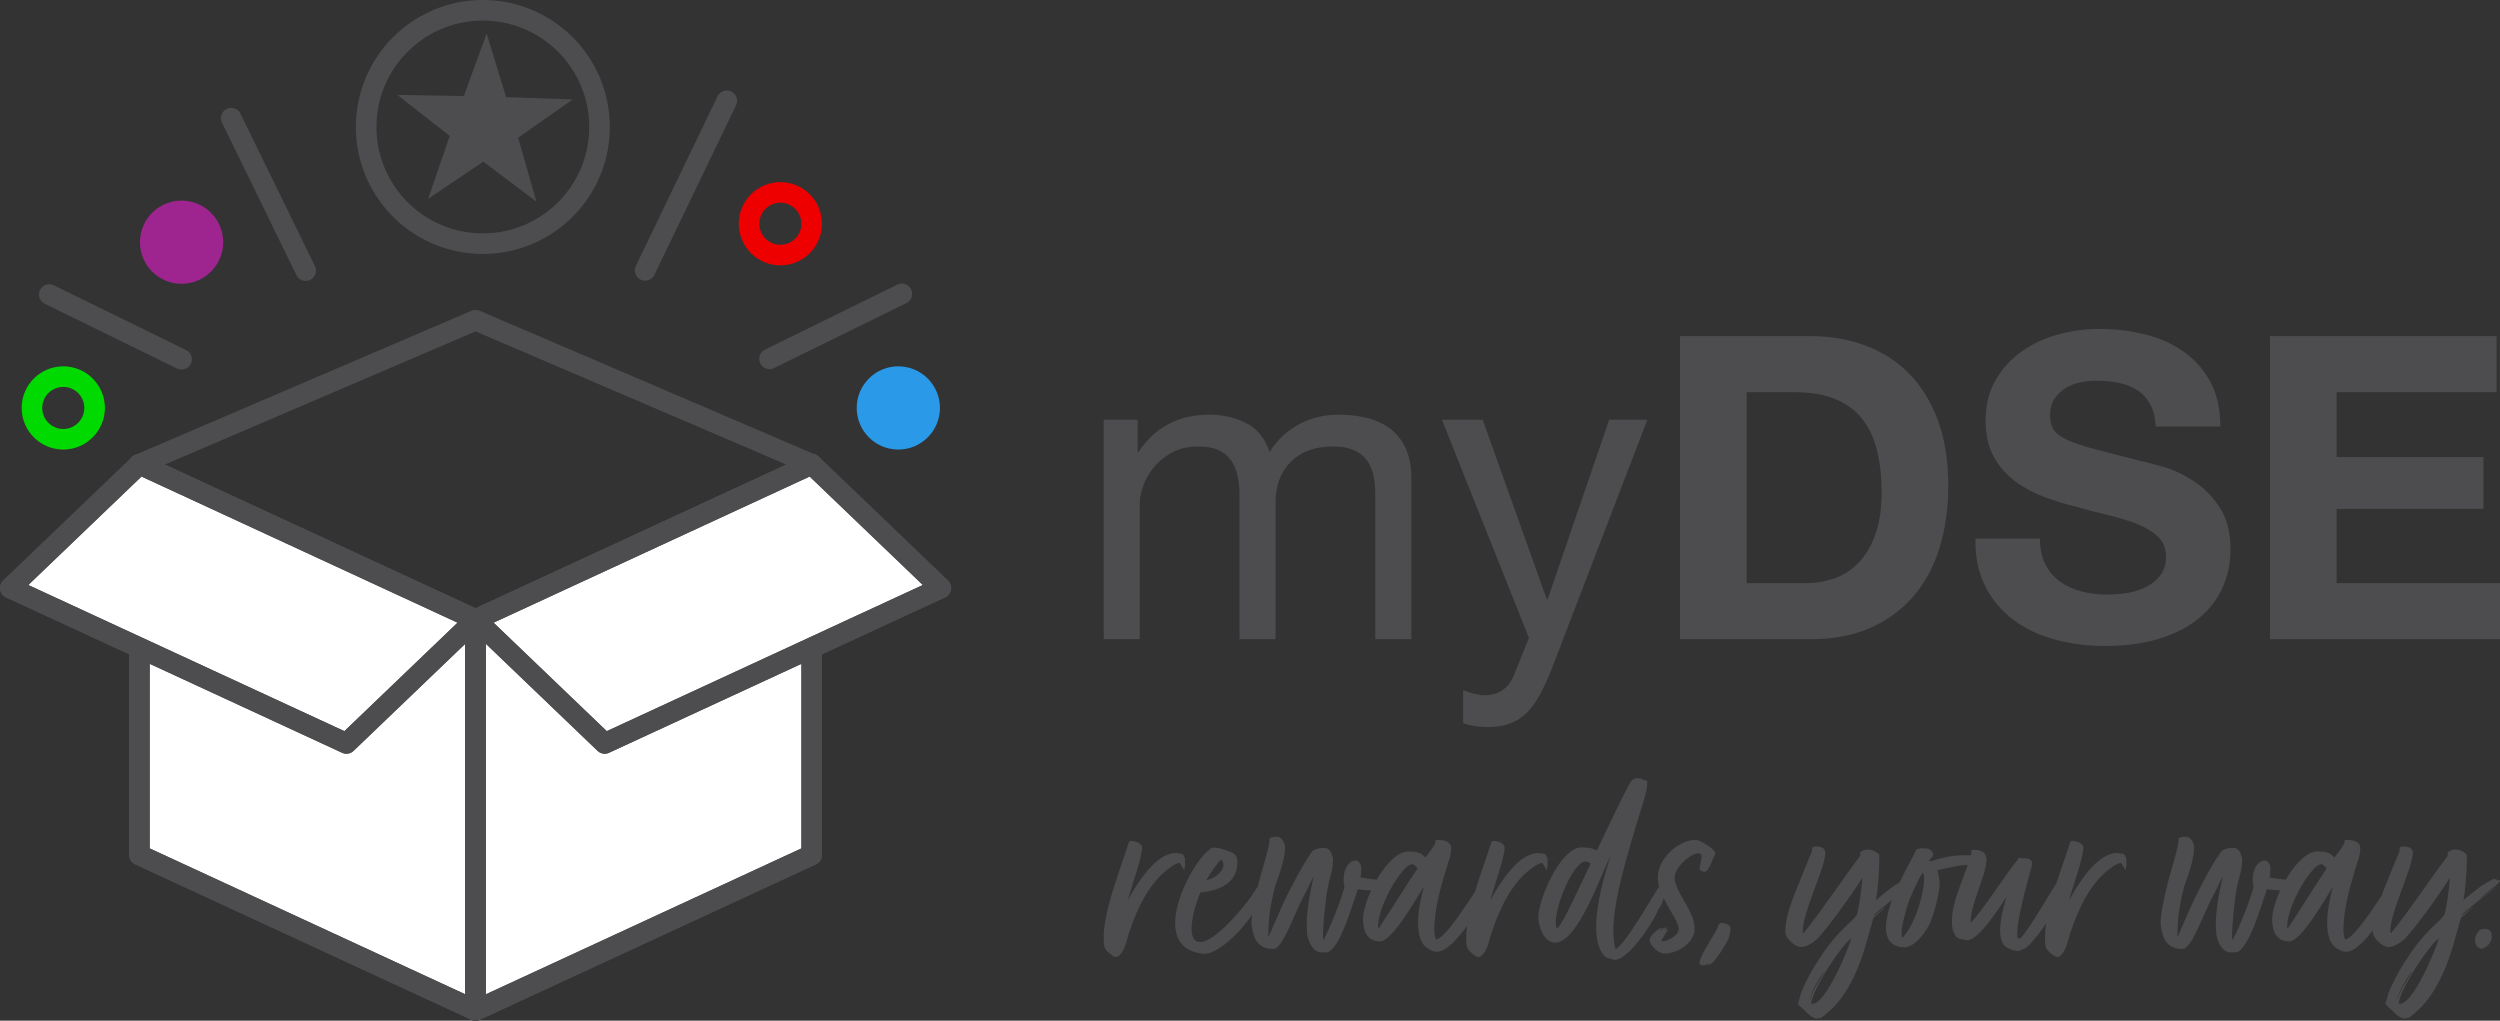 <?xml version="1.0" encoding="UTF-8"?>
<svg xmlns="http://www.w3.org/2000/svg" width="728.94" height="297.607" version="1.1" viewBox="0 0 728.94 297.607">
  <rect x="0" y="0" width="728.94" height="297.607" fill="#333333" stroke="none"/>
  <defs>
    <style>
      .cls-1 {
        stroke: #00da00;
      }

      .cls-1, .cls-2, .cls-3, .cls-4, .cls-5, .cls-6 {
        stroke-width: 6px;
      }

      .cls-1, .cls-2, .cls-5, .cls-6 {
        fill: none;
        stroke-linejoin: round;
      }

      .cls-7 {
        fill: #4d4d4f;
      }

      .cls-2 {
        stroke-linecap: round;
      }

      .cls-2, .cls-6 {
        stroke: #4d4d4f;
      }

      .cls-8 {
        fill: #fff;
      }

      .cls-3 {
        fill: #9e248f;
        stroke: #9e248f;
      }

      .cls-3, .cls-4 {
        stroke-miterlimit: 10;
      }

      .cls-4 {
        fill: #2999e8;
        stroke: #2999e8;
      }

      .cls-5 {
        stroke: #e00;
      }
    </style>
  </defs>
  <!-- Generator: Adobe Illustrator 28.6.0, SVG Export Plug-In . SVG Version: 1.2.0 Build 709)  -->
  <g>
    <g id="Layer_1">
      <g>
        <g>
          <path class="cls-7" d="M723.383,276.677c1.452-.275,3.275-1.637,3.179-3.912-.09-1-.632-1.907-1.907-1.907h-.545c-1.637,0-2.455,2.179-2.455,3.272,0,.545.272,1.362.545,1.73,0,.452.91.542,1.182.817M699.046,291.54c.09-2.006,3.008-7.112,4.469-8.391-1.551,2.374-3.742,5.562-4.469,8.391M699.684,292.725c-.183,0-.272-.09-.272-.272.548-4.379,8.843-16.868,11.671-18.868v.09c-.73,2.727-7.298,19.05-11.399,19.05M715.911,273.403c.455-1.452,1.179-4.281,1.637-5.738.09-.183,3.457-2.916,3.457-3.281l-3.368,2.733c-.09-.362,1.362-1.455,1.637-1.73,6.286-5.197,6.011-4.652,8.657-6.84-1.006.548-3.284,2.374-4.924,3.559.913-1.096,4.011-3.284,5.379-4.469l.548-.638c0-.09,0-.368-.275-.368h-.09c-.183.278-.638-.18-.73-.269-.275,0-.365,0-.455.09l.09-.365c-4.098,2.006-5.559,3.374-9.199,6.385.545-2.739 1-8.025 1-12.581,0-.365,0-.548-.09-.823-.727-.635-1.096-.814-1.458-.904-.362-.359-1.269-.452-1.817-.452-.91,0-1.727.269-2.275.991l.09.823c-3.826,4.828-10.758,15.404-16.503,22.517l-.272-.183c-.275-5.469,6.559-18.778,6.559-23.157,0-1.536-1.359-1.901-2.817-1.901-.272,0-.635.09-1.0.275.186,1.266-.73,2.538-1.188,3.817l-3.374,8.385c-1.545,3.921-3.272,8.295-3.272,12.399,0,1.82,2.727,4.454,4.547,4.454s4.098-1.634,5.194-2.817c4.649-5.283,11.124-14.767,12.764-17.41-.455,4.559-.817,7.66-1.64,10.851-.638.91-2.368,2.553-4.011,4.104-5.017,4.816-10.39,13.569-12.39,18.952.09.452-.727,2.278-.727,2.916,0,.275,2.634,2.544,2.727,2.727.18.09.542.452.542.452.548.548,1.551,1.096,2.278,1.096.183,0,.548-.186.913-.186.272.09,1.461-.91,1.826-1.272,6.382-5.095,10.028-14.488,12.031-22.14M666.971,270.858l-.09-.641c0-5.014,4.559-13.857,8.301-17.413.272-.275,1.093-.823,1.64-.823.638,0,1.278.823,1.551,1.278-3.556,5.286-7.846,12.216-11.402,17.599M686.653,253.712c.641-2.272,1.548-4.182,1.548-6.457,0-2.003-2.458-2.368-4.008-2.368-.272,0-.548.18-.727.365l.18.452c-.817,1.551-2,3.098-2.996,4.37-1.185-1.634-3.005-1.817-4.918-1.817-6.295,0-13.671,14.665-13.213,20.409.18,3.191,1.362,5.822,5.002,5.822,3.374,0,10.306-12.115,12.582-15.761h.09c-.91,3.281-1.637,6.927-1.637,10.303,0,3.005.548,6.741,3.637,7.921.183.183.362.183.727.362.458.183.638.183,1.275.183,4.556,0,12.393-12.659,14.033-16.491.183-.09,1.275-2.826,1.185-3.281v-.272l-.272-.275.09-.455c-.455.186.183-.82-.09-1.096-.186-.18.09-1.368-.186-1.64l-3.55,5.655c-2.188,3.281-9.112,14.222-11.576,14.222-.272,0-.545-2.098-.545-2.464,0-6.104,1.637-11.944,3.371-17.688M648.936,247.611c-.91.09-1.455.82-1.637,1.188-1.73,2.368-3.371,5.472-4.831,8.205-2.829,5.095-5.107,10.66-7.478,16.132l-.096-.275v-.638c0-4.927.823-9.486,2.101-14.219,2.006-5.283,2.919-9.301,2.736-11.213-.093-1.188-1.006-2.817-2.371-2.817-.73,0-1.368.09-2.009.359-.09,0-.183.09-.183.177q0,.09.093.09c.09,2.284-2.727,10.489-3.637,14.674-.638,2.826-1.727,7.478-1.637,10.306.548,4.008,1.727,7.097,6.367,7.097,2.371,0,4.93-7.097,7.849-13.393,1.365-2.553,2.64-5.191,3.915-7.831-1.096,5.277-2.458,11.022-1.91,16.769.18,2.003,1.634,5.454,4.089,5.454h1.461c3.835,0,8.019-15.123,9.202-18.404,2.182.272,3.278.365,4.098.365.91,0,1.548-.093,3.008-.458l.18-.272c-.272,0-.638-.269-.548-.632l.913.09-.09-.272.817-.545c-.09,0,.638-.817.548-.817h-.455c-2.826-.275-5.194-.365-7.744-.913.362-.82.272-2.006.272-3.194-.183-.727-.727-1.73-1.637-1.73-.183,0-.362,0-.545.09-2.455.823-3.092,3.832-2.91,6.472,0,.362.272.82.183,1.272-1.368,5.283-5.661,15.225-6.205,15.315-.096-2.643.18-6.199.727-10.758.73-7.373,2.191-8.468,2.191-12.845,0-.548-.458-1.185-.458-1.64-.545-1.003-1.003-1.554-2.098-1.554-.638,0-1.727,0-2.275.365h.003ZM603.741,271.756c2.368-7.017,5.918-14.854,12.387-19.137.638-.455,1.73-1.003,2.278-1.003.18,0,1.09,1.733,1.365,2.188v-.183s.272-1.458.272-1.551v-.362c-.272-.275.09-.727-.09-1.179.09-.183-.272-1-.458-1.272l-.542-.362h-.548c-.458-.09-.823-.18-1.093-.18-5.831,0-11.387,8.915-14.027,13.839,1.003-3.829,4.188-12.48,4.188-15.479,0-.733-1.093-1.643-2.64-1.823-.183,0-.365-.093-.455-.093-.275,0-.455.093-.727.272l-1.096,3.374c-2.278,6.729-6.283,17.482-6.283,24.501,0,3.281.183,3.553,2.733,5.463.365,0,.455.275.455.275l.362-.09.186.09c.638-.09,1.182-.82,1.455-1.182,1.275-1.823,1.551-4.011,2.278-6.107M590.797,276.315c2.637-2.089,7.834-9.561,8.561-12.201.183-.275.548-.548.458-.913.269-.09.18-.455.18-.548.365-.545,1.096-1.73,1.003-2.278.362-.362.638-1.003.362-1.275v-.18l.186-.093.09-.272v-.183c-.09.093-.18.093-.18.093-.186,0,0-.275,0-.458-.365,0-.365-.272-.275-.272l-.09-.275c0,.183-.093.275-.183.548v-.18c.09-.275.09-.638.09-.913.183-.365-.09-.365-.09-.727,0-.093.09-.186,0-.275v-.458c-4.194,6.565-7.927,13.306-11.474,17.862-.455.183-.638.365-.91.365h-.18c-1.006-3.098,2.724-16.222,3.999-20.957.362-1.278,0-2.006-.82-2.278-.545-.186-1-.186-1.455-.186-.362,0-.814,0-1.272-.18l-.272.09v.275c-3.562,4.008-10.393,15.219-13.952,18.586,0-5.831,4.655-13.758,4.655-18.497-.009-.913-.551-2.006-1.371-2.278-.452-.275-1-.365-1.907-.455h-.638c-.272,0-.455,0-.545.09.09.09.09.275.09.365l-.18.82c-1.56,6.376-5.559,13.031-5.559,19.682,0,2.003.638,5.194,3.089,5.104.365.18.91.272,1.455.272,3.374,0,9.941-10.387,11.39-12.665-.632,2.278-2.999,9.657-1.176,13.483.635,1.362,2.73,2.182,4.559,2.362,1.452-.548,1.452-.455,2.362-1M554.436,272.496c-.18-1.733,1.096-6.747,2.374-10.39.365-.458,1.823-4.652,3.835-7.753.09.458.365.73.365,1.185.272,4.376-2.646,13.95-5.846,17.323-.09.275-.362.545-.638.545,0-.365,0-.635-.09-.91M573.755,252.164c.727,0,1.455,0,2.185.093l.183-.093c-.09,0-.272-.362-.272-.362,0-.093,0-.183.09-.183l-.09-.362.272-.09-.09-.09.91-.73c-.365-.814-1.916-.994-3.463-.994-1.096,0-2.278.09-2.826.09-2.368.18-5.466.904-7.735,1.724-.093-.09-.186-.183-.458-.272.548-.91.91-.548,1.275-1.91-.727-1.365-1.455-1.64-2.823-1.64h-.727l-1.368.275-.186.272c-.82,2.547-9.109,15.03-8.741,23.328.362,3.278,2.179,5.002,5.457,5.002,3.194-.093,6.478-4.912,7.57-7.466,1.09-2.826,2.727-8.567,2.631-11.668-.09-1.093-.362-2.278-.635-3.377,2.823-.545,5.556-1.365,8.84-1.548M527.737,291.54c.09-2.006,3.008-7.112,4.469-8.391-1.551,2.374-3.742,5.562-4.469,8.391M528.374,292.725c-.183,0-.272-.09-.272-.272.548-4.379,8.846-16.868,11.674-18.868v.09c-.733,2.727-7.298,19.05-11.402,19.05M544.602,273.403c.455-1.452,1.182-4.281,1.637-5.738.09-.183,3.46-2.916,3.46-3.281l-3.371,2.733c-.09-.362,1.362-1.455,1.637-1.73,6.289-5.197,6.014-4.652,8.657-6.84-1.003.548-3.281,2.374-4.921,3.559.913-1.096,4.008-3.284,5.376-4.469l.548-.638c0-.09,0-.368-.275-.368h-.09c-.183.278-.638-.18-.727-.269-.275,0-.368,0-.458.09l.09-.365c-4.098,2.006-5.559,3.374-9.202,6.385.548-2.739,1.003-8.025,1.003-12.581,0-.365,0-.548-.09-.823-.727-.635-1.093-.814-1.455-.904-.365-.359-1.275-.452-1.82-.452-.907,0-1.727.269-2.275.991l.093.823c-3.832,4.828-10.761,15.404-16.506,22.517l-.272-.183c-.272-5.469,6.562-18.778,6.562-23.157,0-1.536-1.362-1.901-2.82-1.901-.269,0-.632.09-1.0.275.183,1.266-.73,2.538-1.185,3.817l-3.377,8.385c-1.542,3.921-3.275,8.295-3.275,12.399,0,1.82,2.733,4.454,4.55,4.454,1.823,0,4.101-1.634,5.194-2.817,4.649-5.283,11.127-14.767,12.767-17.41-.458,4.559-.82,7.66-1.64,10.851-.638.91-2.374,2.553-4.014,4.104-5.017,4.816-10.39,13.569-12.39,18.952.09.452-.727,2.278-.727,2.916,0,.275,2.634,2.544,2.727,2.727.183.09.545.452.545.452.545.548,1.548,1.096,2.278,1.096.18,0,.545-.186.91-.186.272.09,1.461-.91,1.823-1.272,6.385-5.095,10.031-14.488,12.034-22.14M496.312,281.506c.817,0,1.093-.272,1.823-.362.09.09.18.09.272.09,1.368,0,5.37-6.828,5.732-7.831.452-2.003.907-3.547-.638-3.915-.455-.18-1-.362-1.545-.362-.18,0-.272.093-.452.093-.365.18-.458.452-.458.727-.817,2.275-5.101,8.01-5.463,10.471l-.096.638.823.452ZM481.003,274.136c0,1.637,2.724,3.906,4.275,3.906,3.835,0,8.837-3.089,8.837-7.28.006-5.286-5.834-10.573-5.834-14.949,0-2.733,4.379-7.02,7.118-7.02,1.185.548.73,1.096.548,2.461-.183.548-.458,1.916-.365,2.371.548.183.641.548,1.455.548,1.275,0,2.547-4.284,3.089-5.286v-.186c0-1.09-4.544-3.814-5.64-3.814-5.292,0-11.115,5.64-11.115,10.926-.006,5.744,6.107,12.126,6.107,15.042,0,1.916-3.197,3.646-4.933,3.646l-.09-.365,1.826-2.916-.183-.365-.551.545c.096-.18.275-.727.551-.817l-.275-.275-.275.455c-.269-.09-.18-.09-.269-.365l-1.188,1.093v-.09l.548-.727-.365-.09c-.365.09-3.269,1.913-3.269,3.553M453.927,270.753c-1.73-3.829,4.379-19.137,8.211-19.589.545,0,1.458.362,1.64.638-1.551,3.185-8.391,18.494-9.851,18.952M470.421,271.119c0-9.022,4.649-23.681,6.565-30.24.638-2.278,3.281-9.845,3.281-12.123v-1l-.269-.275-.368.09-.455-.09-.272-.362c-.455-.093-1.003-.093-1.458-.275-1.096.275-.733,0-1.64.727-.733.186-10.019,20.137-10.199,20.412-1.188-.638-2.284-.907-4.469-.907-6.295,0-13.12,16.207-12.573,21.038.272,2.182,1.362,6.011,4.179,6.648.275.09.458.09.73.09,6.475,0,13.222-19.407,16.129-25.417-1.817,5.918-7.283,23.05-1.907,29.156.545.727,1.455.823,2.455,1.093.272.093.452.183.727.183,3.829,0,10.851-10.387,12.584-14.488v-.09l.093-.365.365-.183c0-.545.638-.91.545-1.182l.183-.365c0-.548.548-1.275.823-1.733.09-.09,1.081-2.278,1.353-2.823-.09-.093,0-.368.093-.548v-.458s.18-.09.18-.18c0-.186-.272-.365-.362-.455v-.82c-.09.183-.183.183-.362.183l-.272-.368v-.362h-.539c-3.646,5.469-9.301,15.773-13.042,19.877-.727.91-1.458,1.275-1.458,1.275-.548-2.018-.638-3.658-.638-5.661M434.982,271.756c2.368-7.017,5.918-14.854,12.387-19.137.638-.455,1.73-1.003,2.278-1.003.183,0,1.09,1.733,1.365,2.188v-.183s.272-1.458.272-1.551v-.362c-.272-.275.09-.727-.09-1.179.09-.183-.272-1-.458-1.272l-.542-.362h-.548c-.455-.09-.823-.18-1.093-.18-5.831,0-11.387,8.915-14.027,13.839,1.003-3.829,4.191-12.48,4.191-15.479,0-.733-1.096-1.643-2.64-1.823-.186,0-.368-.093-.458-.093-.275,0-.455.093-.727.272l-1.093,3.374c-2.278,6.729-6.286,17.482-6.286,24.501,0,3.281.183,3.553,2.733,5.463.365,0,.455.275.455.275l.362-.09.186.09c.638-.09,1.182-.82,1.455-1.182,1.275-1.823,1.551-4.011,2.278-6.107M401.898,270.858l-.093-.641c0-5.014,4.562-13.857,8.301-17.413.275-.275,1.096-.823,1.643-.823.638,0,1.275.823,1.551,1.278-3.556,5.286-7.846,12.216-11.402,17.599M421.58,253.712c.638-2.272,1.548-4.182,1.548-6.457,0-2.003-2.458-2.368-4.008-2.368-.275,0-.548.18-.727.365l.18.452c-.817,1.551-2.003,3.098-3.002,4.37-1.179-1.634-3.002-1.817-4.918-1.817-6.289,0-13.665,14.665-13.207,20.409.18,3.191,1.362,5.822,5.002,5.822,3.374,0,10.306-12.115,12.578-15.761h.093c-.91,3.281-1.637,6.927-1.637,10.303,0,3.005.545,6.741,3.637,7.921.183.183.362.183.727.362.452.183.638.183,1.275.183,4.556,0,12.393-12.659,14.033-16.491.183-.09,1.275-2.826,1.185-3.281v-.272l-.275-.275.09-.455c-.452.186.186-.82-.09-1.096-.183-.18.09-1.368-.183-1.64l-3.55,5.655c-2.188,3.281-9.112,14.222-11.576,14.222-.272,0-.548-2.098-.548-2.464,0-6.104,1.64-11.944,3.374-17.688M383.859,247.611c-.91.09-1.452.82-1.637,1.188-1.727,2.368-3.368,5.472-4.828,8.205-2.829,5.095-5.11,10.66-7.481,16.132l-.093-.275v-.638c0-4.927.823-9.486,2.098-14.219,2.009-5.283,2.919-9.301,2.739-11.213-.093-1.188-1.006-2.817-2.374-2.817-.727,0-1.368.09-2.006.359-.09,0-.183.09-.183.177q0,.09.093.09c.09,2.284-2.733,10.489-3.64,14.674-.635,2.826-1.724,7.478-1.634,10.306.542,4.008,1.727,7.097,6.367,7.097,2.371,0,4.924-7.097,7.843-13.393,1.371-2.553,2.646-5.191,3.915-7.831-1.09,5.277-2.455,11.022-1.907,16.769.18,2.003,1.637,5.454,4.092,5.454h1.455c3.838,0,8.022-15.123,9.208-18.404,2.182.272,3.278.365,4.095.365.913,0,1.551-.093,3.011-.458l.18-.272c-.275,0-.638-.269-.548-.632l.913.09-.093-.272.82-.545c-.09,0,.638-.817.548-.817h-.455c-2.826-.275-5.194-.365-7.747-.913.365-.82.275-2.006.275-3.194-.183-.727-.727-1.73-1.637-1.73-.183,0-.362,0-.548.09-2.452.823-3.089,3.832-2.907,6.472,0,.362.269.82.18,1.272-1.368,5.283-5.658,15.225-6.208,15.315-.09-2.643.186-6.199.733-10.758.73-7.373,2.191-8.468,2.191-12.845,0-.548-.458-1.185-.458-1.64-.545-1.003-1.003-1.554-2.098-1.554-.638,0-1.727,0-2.275.365M356.074,250.625c1.913,1.913-.548,5.194-4.379,6.017,1.093-1.916,3.646-5.559,4.379-6.017M368.817,256.002c-1.0.548-3.005,3.906-3.733,5.002-2.553,3.742-10.836,13.677-15.123,13.677-5.101,0-1.096-12.219.09-14.497.641-.09,10.75-.455,10.75-8.738,0-2.092-.91-2.73-2.724-3.278-.548-.275-2.826-1.003-3.463-1.003-.365,0-1.551,0-1.643.18l-.183.275c-4.742,3.643-9.744,14.114-10.106,20.406-.275,5.747,1.907,9.202,7.735,10.016.18,0,.365.09.638.09,5.2,0,14.21-9.923,16.488-15.94.368-.913,1.275-1.916,1.371-3.098l-.275-.275s-.183-.09-.183-.18c0-.452.458-1.09.458-1.634l-.275-.362c.18-.186.18-.455.18-.641M329.28,271.756c2.368-7.017,5.921-14.854,12.387-19.137.638-.455,1.73-1.003,2.278-1.003.18,0,1.093,1.733,1.365,2.188v-.183s.275-1.458.275-1.551v-.362c-.275-.275.09-.727-.093-1.179.093-.183-.272-1-.455-1.272l-.545-.362h-.548c-.455-.09-.817-.18-1.093-.18-5.828,0-11.384,8.915-14.027,13.839,1.003-3.829,4.191-12.48,4.191-15.479,0-.733-1.096-1.643-2.64-1.823-.186,0-.368-.093-.458-.093-.272,0-.455.093-.727.272l-1.093,3.374c-2.278,6.729-6.286,17.482-6.286,24.501,0,3.281.183,3.553,2.733,5.463.365,0,.455.275.455.275l.365-.09.183.09c.638-.09,1.182-.82,1.455-1.182,1.275-1.823,1.551-4.011,2.278-6.107"/>
          <path class="cls-7" d="M727.949,98.013v16.335h-46.653v18.934h42.815v15.099h-42.815v21.655h47.644v16.332h-67.074v-88.355h66.084ZM596.405,164.591c1.075,2.062,2.494,3.733,4.272,5.011,1.772,1.281,3.856,2.227,6.247,2.844,2.395.62,4.867.931,7.427.931,1.73,0,3.589-.144,5.568-.431,1.982-.29,3.838-.847,5.568-1.673,1.73-.823,3.173-1.958,4.332-3.404,1.155-1.443,1.733-3.278,1.733-5.505,0-2.395-.766-4.332-2.29-5.819-1.527-1.482-3.526-2.718-6.005-3.709-2.473-.994-5.28-1.856-8.412-2.601-3.137-.742-6.31-1.566-9.528-2.473-3.299-.826-6.517-1.838-9.654-3.032-3.134-1.197-5.939-2.745-8.415-4.643-2.473-1.895-4.475-4.266-6.002-7.112-1.527-2.85-2.287-6.289-2.287-10.333,0-4.535.967-8.48,2.907-11.818,1.937-3.341,4.472-6.125,7.612-8.355,3.134-2.224,6.681-3.877,10.642-4.948,3.96-1.069,7.921-1.61,11.881-1.61,4.619,0,9.052.521,13.3,1.548,4.248,1.033,8.022,2.703,11.321,5.011,3.299,2.314,5.921,5.259,7.858,8.849,1.937,3.589,2.91,7.942,2.91,13.054h-18.808c-.168-2.637-.721-4.825-1.67-6.556-.952-1.733-2.209-3.095-3.775-4.086-1.569-.988-3.362-1.688-5.382-2.104-2.024-.41-4.23-.617-6.622-.617-1.569,0-3.14.165-4.703.497-1.569.329-2.993.907-4.272,1.73-1.278.826-2.329,1.856-3.155,3.092-.826,1.236-1.236,2.808-1.236,4.703,0,1.736.326,3.14.991,4.209.656,1.072,1.961,2.062,3.897,2.97,1.94.91,4.619,1.817,8.046,2.721,3.419.91,7.897,2.065,13.423,3.466,1.652.329,3.939.931,6.87,1.793,2.925.868,5.834,2.251,8.726,4.146,2.883,1.898,5.379,4.436,7.484,7.609,2.104,3.179,3.158,7.244,3.158,12.192,0,4.041-.787,7.795-2.353,11.261-1.569,3.463-3.897,6.454-6.99,8.968-3.098,2.52-6.933,4.478-11.51,5.879-4.58,1.401-9.881,2.104-15.904,2.104-4.864,0-9.588-.599-14.165-1.793-4.583-1.197-8.624-3.074-12.129-5.634-3.508-2.556-6.289-5.816-8.352-9.777-2.062-3.957-3.056-8.66-2.972-14.105h18.811c0,2.97.536,5.487,1.607,7.549M527.974,98.013c5.691,0,10.992.91,15.901,2.724,4.906,1.814,9.157,4.538,12.743,8.169,3.592,3.628,6.397,8.163,8.418,13.611,2.021,5.445,3.032,11.836,3.032,19.179,0,6.436-.826,12.375-2.476,17.82-1.652,5.445-4.146,10.145-7.487,14.108-3.341,3.96-7.511,7.074-12.498,9.34-4.993,2.272-10.869,3.404-17.634,3.404h-38.113v-88.355h38.113ZM526.612,170.036c2.802,0,5.526-.452,8.166-1.362,2.643-.907,4.993-2.413,7.056-4.517,2.062-2.104,3.712-4.846,4.948-8.229,1.236-3.383,1.856-7.505,1.856-12.375,0-4.454-.431-8.477-1.299-12.067-.865-3.586-2.287-6.66-4.269-9.22-1.979-2.553-4.598-4.514-7.858-5.876-3.26-1.362-7.28-2.042-12.064-2.042h-13.86v55.687h17.323ZM480.33,122.392h-11.136l-17.943,52.347h-.248l-18.685-52.347h-11.881l25.367,63.608-4.329,10.761c-.742,1.901-1.835,3.362-3.278,4.397-1.446,1.03-3.239,1.548-5.385,1.548-.826,0-1.835-.147-3.029-.437-1.2-.287-2.251-.638-3.158-1.051v9.654c1.152.413,2.353.697,3.589.865,1.236.162,2.476.245,3.712.245,2.311,0,4.352-.308,6.125-.925,1.772-.62,3.383-1.61,4.828-2.973,1.44-1.362,2.76-3.113,3.96-5.26,1.194-2.146,2.413-4.787,3.649-7.918l27.842-72.516ZM331.711,122.392v9.405h.248c4.781-7.259,11.671-10.89,20.664-10.89,3.96,0,7.549.826,10.767,2.476,3.218,1.649,5.487,4.454,6.807,8.415,2.14-3.466,4.966-6.146,8.474-8.043,3.508-1.898,7.364-2.847,11.57-2.847,3.221,0,6.128.353,8.726,1.054,2.598.7,4.825,1.793,6.681,3.278,1.856,1.482,3.299,3.404,4.335,5.753,1.027,2.35,1.545,5.179,1.545,8.477v46.898h-10.519v-41.947c0-1.982-.168-3.841-.494-5.571-.332-1.73-.952-3.236-1.856-4.517-.91-1.278-2.167-2.29-3.778-3.029-1.607-.742-3.691-1.117-6.247-1.117-5.197,0-9.28,1.485-12.252,4.457-2.969,2.97-4.454,6.93-4.454,11.881v39.843h-10.519v-41.947c0-2.062-.186-3.96-.554-5.691-.374-1.736-1.015-3.242-1.919-4.52-.91-1.278-2.125-2.266-3.652-2.97-1.527-.7-3.484-1.054-5.879-1.054-3.05,0-5.67.62-7.858,1.856-2.185,1.239-3.957,2.727-5.319,4.457s-2.35,3.526-2.969,5.382c-.623,1.856-.928,3.401-.928,4.643v39.843h-10.519v-63.976h9.899Z"/>
        </g>
        <polygon class="cls-8" points="138.664 294.607 40.655 249.289 40.655 135.364 138.664 180.682 138.664 294.607"/>
        <g>
          <polygon class="cls-6" points="138.664 294.607 40.655 249.289 40.655 135.364 138.664 180.682 138.664 294.607"/>
          <polygon class="cls-2" points="138.664 294.607 40.655 249.289 40.655 135.364 138.664 180.682 138.664 294.607"/>
        </g>
        <polygon class="cls-8" points="101.009 216.767 3 171.45 40.655 135.363 138.663 180.681 101.009 216.767"/>
        <g>
          <polygon class="cls-6" points="101.009 216.767 3 171.45 40.655 135.363 138.663 180.681 101.009 216.767"/>
          <polygon class="cls-2" points="101.009 216.767 3 171.45 40.655 135.363 138.663 180.681 101.009 216.767"/>
        </g>
        <polygon class="cls-8" points="138.664 294.607 236.672 249.289 236.672 135.364 138.664 180.682 138.664 294.607"/>
        <g>
          <polygon class="cls-6" points="138.664 294.607 236.672 249.289 236.672 135.364 138.664 180.682 138.664 294.607"/>
          <path class="cls-2" d="M138.664,294.607l98.009-45.318v-113.925l-98.009,45.318v113.925ZM40.655,135.364l98.009-42.001M236.672,135.364l-98.009-42.001"/>
        </g>
        <polygon class="cls-8" points="176.319 216.767 274.328 171.45 236.673 135.363 138.661 180.681 176.319 216.767"/>
        <polygon class="cls-6" points="176.319 216.767 274.328 171.45 236.673 135.363 138.661 180.681 176.319 216.767"/>
        <polygon class="cls-2" points="176.319 216.767 274.328 171.45 236.673 135.363 138.661 180.681 176.319 216.767"/>
        <g>
          <path class="cls-2" d="M224.366,104.634l38.595-18.952M89.133,78.908l-21.718-44.459M188.103,78.839l23.813-49.443M52.943,104.762l-38.574-18.889"/>
          <circle class="cls-1" cx="18.45" cy="118.946" r="9.133"/>
          <circle class="cls-5" cx="227.538" cy="65.236" r="9.133" transform="translate(-7.645 92.041) rotate(-22.5)"/>
          <path class="cls-4" d="M271.063,118.946c0,5.044-4.089,9.133-9.133,9.133s-9.133-4.089-9.133-9.133c0-5.044,4.089-9.133,9.133-9.133s9.133,4.089,9.133,9.133"/>
          <path class="cls-8" d="M62.075,70.62c0,5.044-4.089,9.133-9.133,9.133s-9.133-4.089-9.133-9.133c0-5.044,4.089-9.133,9.133-9.133s9.133,4.089,9.133,9.133"/>
          <path class="cls-3" d="M62.075,70.62c0,5.044-4.089,9.133-9.133,9.133s-9.133-4.089-9.133-9.133c0-5.044,4.089-9.133,9.133-9.133s9.133,4.089,9.133,9.133"/>
          <path class="cls-6" d="M174.788,38.221c-.662,18.778-16.419,33.467-35.2,32.805-18.778-.659-33.467-16.419-32.805-35.197.662-18.781,16.419-33.467,35.2-32.808,18.778.662,33.467,16.422,32.805,35.2Z"/>
        </g>
        <polygon class="cls-7" points="141.891 9.762 147.573 28.322 166.97 29.004 151.075 40.143 156.418 58.804 140.915 47.127 124.819 57.978 131.132 39.622 115.839 27.669 135.248 28.001 141.891 9.762"/>
      </g>
    </g>
  </g>
</svg>